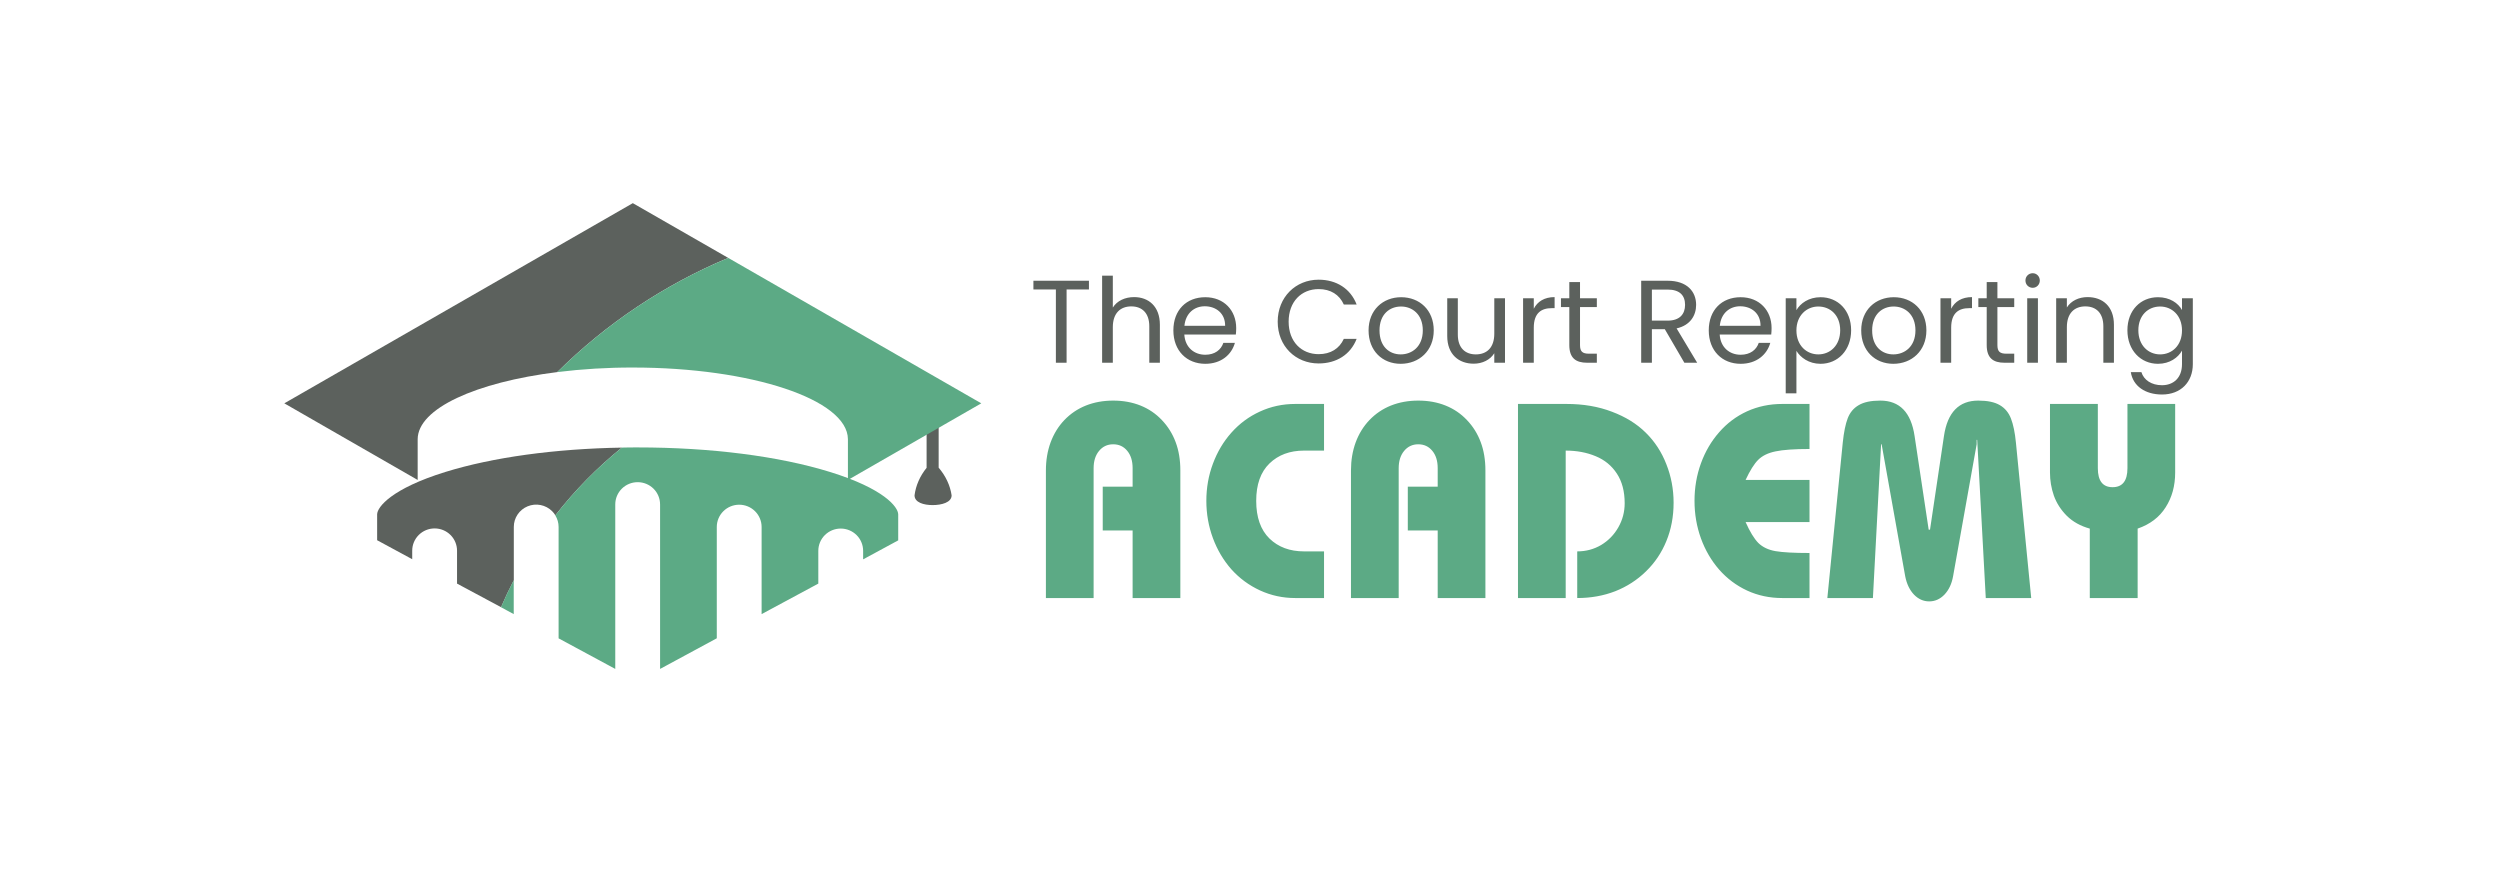 <svg width="255" height="90" viewBox="0 0 255 90" fill="none" xmlns="http://www.w3.org/2000/svg">
<path d="M111.549 61H106.682V47.984C106.682 46.954 106.841 46.002 107.16 45.127C107.488 44.243 107.958 43.482 108.568 42.844C109.188 42.197 109.917 41.704 110.756 41.367C111.604 41.03 112.533 40.861 113.545 40.861C114.566 40.861 115.495 41.03 116.334 41.367C117.173 41.704 117.897 42.197 118.508 42.844C119.128 43.491 119.597 44.243 119.916 45.1C120.235 45.947 120.395 46.909 120.395 47.984V61H115.527V54.109H112.479V49.639H115.527V47.752C115.527 47.014 115.345 46.426 114.981 45.988C114.616 45.542 114.137 45.318 113.545 45.318C112.953 45.318 112.469 45.546 112.096 46.002C111.731 46.449 111.549 47.032 111.549 47.752V61ZM135.051 41.203V45.961H133.014C131.564 45.961 130.389 46.398 129.486 47.273C128.584 48.148 128.133 49.42 128.133 51.088C128.133 52.765 128.584 54.046 129.486 54.93C130.389 55.805 131.564 56.242 133.014 56.242H135.051V61H132.111C130.844 61 129.646 60.74 128.516 60.221C127.395 59.701 126.424 58.986 125.604 58.074C124.792 57.154 124.163 56.092 123.717 54.889C123.27 53.676 123.047 52.41 123.047 51.088C123.047 49.757 123.27 48.495 123.717 47.301C124.163 46.098 124.792 45.04 125.604 44.129C126.424 43.208 127.39 42.493 128.502 41.982C129.623 41.463 130.826 41.203 132.111 41.203H135.051ZM142.666 61H137.799V47.984C137.799 46.954 137.958 46.002 138.277 45.127C138.605 44.243 139.075 43.482 139.686 42.844C140.305 42.197 141.035 41.704 141.873 41.367C142.721 41.03 143.65 40.861 144.662 40.861C145.683 40.861 146.613 41.03 147.451 41.367C148.29 41.704 149.014 42.197 149.625 42.844C150.245 43.491 150.714 44.243 151.033 45.1C151.352 45.947 151.512 46.909 151.512 47.984V61H146.645V54.109H143.596V49.639H146.645V47.752C146.645 47.014 146.462 46.426 146.098 45.988C145.733 45.542 145.255 45.318 144.662 45.318C144.07 45.318 143.587 45.546 143.213 46.002C142.848 46.449 142.666 47.032 142.666 47.752V61ZM160.877 61V56.242C161.77 56.242 162.586 56.023 163.324 55.586C164.062 55.139 164.646 54.538 165.074 53.781C165.503 53.025 165.717 52.209 165.717 51.334C165.717 50.122 165.452 49.115 164.924 48.312C164.395 47.501 163.675 46.909 162.764 46.535C161.852 46.152 160.831 45.961 159.701 45.961V61H154.834V41.203H159.783C161.497 41.203 163.042 41.467 164.418 41.996C165.803 42.516 166.952 43.227 167.863 44.129C168.784 45.031 169.486 46.107 169.969 47.355C170.461 48.595 170.707 49.903 170.707 51.279C170.707 52.692 170.461 53.995 169.969 55.19C169.486 56.374 168.793 57.404 167.891 58.279C166.997 59.154 165.954 59.829 164.76 60.303C163.566 60.768 162.271 61 160.877 61ZM184.57 41.203V45.797C183.021 45.797 181.863 45.879 181.098 46.043C180.341 46.198 179.753 46.485 179.334 46.904C178.924 47.315 178.495 47.998 178.049 48.955H184.57V53.248H178.049C178.486 54.232 178.919 54.943 179.348 55.381C179.785 55.809 180.368 56.087 181.098 56.215C181.827 56.342 182.984 56.406 184.57 56.406V61H181.795C180.501 61 179.302 60.745 178.199 60.234C177.105 59.724 176.158 59.013 175.355 58.102C174.553 57.181 173.934 56.119 173.496 54.916C173.059 53.704 172.84 52.428 172.84 51.088C172.84 49.739 173.059 48.463 173.496 47.26C173.934 46.057 174.553 44.999 175.355 44.088C176.158 43.167 177.105 42.456 178.199 41.955C179.302 41.454 180.501 41.203 181.795 41.203H184.57ZM191.037 61H186.389L187.961 45.154C188.07 44.088 188.239 43.258 188.467 42.666C188.695 42.074 189.068 41.627 189.588 41.326C190.107 41.016 190.841 40.861 191.789 40.861C193.767 40.861 194.934 42.069 195.289 44.484L196.725 54.027H196.861L198.283 44.484C198.639 42.069 199.805 40.861 201.783 40.861C202.731 40.861 203.465 41.016 203.984 41.326C204.504 41.627 204.882 42.083 205.119 42.693C205.356 43.304 205.525 44.124 205.625 45.154L207.184 61H202.549L201.674 44.867H201.619V45.318L199.213 58.785C199.076 59.551 198.785 60.171 198.338 60.645C197.891 61.109 197.372 61.342 196.779 61.342C196.196 61.342 195.681 61.114 195.234 60.658C194.788 60.193 194.487 59.569 194.332 58.785L191.926 45.318H191.871L191.037 61ZM218.039 61H213.158V53.918C212.21 53.654 211.431 53.221 210.82 52.619C210.21 52.008 209.768 51.32 209.494 50.555C209.23 49.789 209.098 49.005 209.098 48.203V41.203H213.979V47.752C213.979 49.046 214.48 49.693 215.482 49.693C216.494 49.693 217 49.046 217 47.752V41.203H221.867V48.203C221.867 49.552 221.544 50.732 220.896 51.744C220.258 52.756 219.306 53.48 218.039 53.918V61Z" fill="#5CAA85"/>
<path d="M105.408 29.524H107.7V37H108.792V29.524H111.072V28.636H105.408V29.524ZM112.416 37H113.508V33.364C113.508 31.948 114.276 31.252 115.392 31.252C116.496 31.252 117.228 31.936 117.228 33.28V37H118.308V33.124C118.308 31.24 117.144 30.304 115.68 30.304C114.756 30.304 113.94 30.676 113.508 31.372V28.12H112.416V37ZM122.888 31.24C124.016 31.24 124.976 31.948 124.964 33.232H120.812C120.932 31.948 121.82 31.24 122.888 31.24ZM125.96 34.972H124.784C124.544 35.68 123.92 36.184 122.936 36.184C121.82 36.184 120.884 35.452 120.8 34.12H126.056C126.08 33.892 126.092 33.7 126.092 33.46C126.092 31.66 124.844 30.316 122.936 30.316C121.016 30.316 119.684 31.624 119.684 33.7C119.684 35.788 121.064 37.108 122.936 37.108C124.568 37.108 125.624 36.172 125.96 34.972ZM130.325 32.812C130.325 35.32 132.161 37.072 134.501 37.072C136.313 37.072 137.753 36.172 138.377 34.564H137.069C136.613 35.56 135.725 36.124 134.501 36.124C132.749 36.124 131.441 34.852 131.441 32.812C131.441 30.76 132.749 29.488 134.501 29.488C135.725 29.488 136.613 30.052 137.069 31.06H138.377C137.753 29.44 136.313 28.528 134.501 28.528C132.161 28.528 130.325 30.304 130.325 32.812ZM146.242 33.7C146.242 31.624 144.79 30.316 142.918 30.316C141.058 30.316 139.594 31.624 139.594 33.7C139.594 35.788 141.01 37.108 142.87 37.108C144.742 37.108 146.242 35.788 146.242 33.7ZM140.71 33.7C140.71 32.044 141.754 31.264 142.906 31.264C144.034 31.264 145.126 32.044 145.126 33.7C145.126 35.368 144.01 36.148 142.87 36.148C141.73 36.148 140.71 35.368 140.71 33.7ZM153.51 30.424H152.418V34.036C152.418 35.452 151.662 36.148 150.534 36.148C149.43 36.148 148.698 35.464 148.698 34.132V30.424H147.618V34.276C147.618 36.16 148.806 37.096 150.318 37.096C151.194 37.096 151.998 36.712 152.418 36.028V37H153.51V30.424ZM156.446 33.424C156.446 31.9 157.238 31.432 158.282 31.432H158.57V30.304C157.526 30.304 156.818 30.76 156.446 31.492V30.424H155.354V37H156.446V33.424ZM160.07 35.2C160.07 36.52 160.73 37 161.894 37H162.878V36.076H162.074C161.402 36.076 161.162 35.848 161.162 35.2V31.324H162.878V30.424H161.162V28.768H160.07V30.424H159.218V31.324H160.07V35.2ZM171.877 31.096C171.877 32.032 171.337 32.704 170.101 32.704H168.493V29.536H170.101C171.349 29.536 171.877 30.148 171.877 31.096ZM167.401 28.636V37H168.493V33.58H169.813L171.805 37H173.113L171.013 33.496C172.417 33.184 173.005 32.164 173.005 31.096C173.005 29.728 172.069 28.636 170.101 28.636H167.401ZM177.497 31.24C178.625 31.24 179.585 31.948 179.573 33.232H175.421C175.541 31.948 176.429 31.24 177.497 31.24ZM180.569 34.972H179.393C179.153 35.68 178.529 36.184 177.545 36.184C176.429 36.184 175.493 35.452 175.409 34.12H180.665C180.689 33.892 180.701 33.7 180.701 33.46C180.701 31.66 179.453 30.316 177.545 30.316C175.625 30.316 174.293 31.624 174.293 33.7C174.293 35.788 175.673 37.108 177.545 37.108C179.177 37.108 180.233 36.172 180.569 34.972ZM183.235 31.636V30.424H182.143V40.12H183.235V35.788C183.643 36.46 184.495 37.108 185.695 37.108C187.459 37.108 188.815 35.728 188.815 33.688C188.815 31.636 187.459 30.316 185.695 30.316C184.495 30.316 183.631 30.94 183.235 31.636ZM187.699 33.688C187.699 35.236 186.679 36.148 185.467 36.148C184.279 36.148 183.235 35.248 183.235 33.7C183.235 32.176 184.279 31.264 185.467 31.264C186.679 31.264 187.699 32.14 187.699 33.688ZM196.492 33.7C196.492 31.624 195.04 30.316 193.168 30.316C191.308 30.316 189.844 31.624 189.844 33.7C189.844 35.788 191.26 37.108 193.12 37.108C194.992 37.108 196.492 35.788 196.492 33.7ZM190.96 33.7C190.96 32.044 192.004 31.264 193.156 31.264C194.284 31.264 195.376 32.044 195.376 33.7C195.376 35.368 194.26 36.148 193.12 36.148C191.98 36.148 190.96 35.368 190.96 33.7ZM199.02 33.424C199.02 31.9 199.812 31.432 200.856 31.432H201.144V30.304C200.1 30.304 199.392 30.76 199.02 31.492V30.424H197.928V37H199.02V33.424ZM202.644 35.2C202.644 36.52 203.304 37 204.468 37H205.452V36.076H204.648C203.976 36.076 203.736 35.848 203.736 35.2V31.324H205.452V30.424H203.736V28.768H202.644V30.424H201.792V31.324H202.644V35.2ZM206.776 37H207.868V30.424H206.776V37ZM207.34 29.356C207.736 29.356 208.06 29.032 208.06 28.612C208.06 28.192 207.736 27.868 207.34 27.868C206.92 27.868 206.596 28.192 206.596 28.612C206.596 29.032 206.92 29.356 207.34 29.356ZM214.541 37H215.621V33.124C215.621 31.24 214.457 30.304 212.933 30.304C212.045 30.304 211.253 30.676 210.821 31.36V30.424H209.729V37H210.821V33.364C210.821 31.948 211.589 31.252 212.705 31.252C213.809 31.252 214.541 31.936 214.541 33.28V37ZM216.996 33.688C216.996 35.728 218.352 37.108 220.116 37.108C221.316 37.108 222.168 36.472 222.564 35.764V37.144C222.564 38.548 221.688 39.292 220.524 39.292C219.444 39.292 218.664 38.752 218.424 37.96H217.344C217.56 39.364 218.796 40.24 220.524 40.24C222.456 40.24 223.668 38.956 223.668 37.144V30.424H222.564V31.624C222.18 30.916 221.316 30.316 220.116 30.316C218.352 30.316 216.996 31.636 216.996 33.688ZM222.564 33.7C222.564 35.248 221.532 36.148 220.332 36.148C219.132 36.148 218.112 35.236 218.112 33.688C218.112 32.14 219.132 31.264 220.332 31.264C221.532 31.264 222.564 32.176 222.564 33.7Z" fill="#5C615D"/>
<path d="M63.429 45.656C56.604 45.772 50.262 46.642 45.427 48.14C39.95 49.837 38.49 51.705 38.468 52.456V55.103L42.046 57.04V56.169C42.046 55.567 42.287 54.99 42.716 54.564C43.144 54.138 43.726 53.899 44.332 53.899C44.938 53.899 45.52 54.138 45.948 54.564C46.377 54.99 46.618 55.567 46.618 56.169V59.528L51.109 61.936C51.511 61 51.941 60.082 52.409 59.183V53.743C52.408 53.294 52.542 52.854 52.793 52.48C53.044 52.106 53.402 51.815 53.82 51.643C54.238 51.471 54.698 51.426 55.141 51.514C55.585 51.602 55.993 51.818 56.312 52.136C56.441 52.264 56.554 52.406 56.648 52.561C58.636 50.01 60.911 47.693 63.429 45.656Z" fill="#5C615D"/>
<path d="M64.547 20.722L29 41.14L42.602 48.956V44.796C42.623 41.663 48.539 38.993 56.842 37.953C61.844 32.991 67.765 29.037 74.278 26.307L64.547 20.722Z" fill="#5C615D"/>
<path d="M95.743 47.704V43.257H94.513V47.717C93.833 48.561 93.411 49.524 93.283 50.526C93.283 51.256 94.225 51.519 95.13 51.519C96.035 51.519 97.065 51.256 97.065 50.526C96.915 49.512 96.461 48.543 95.743 47.704Z" fill="#5C615D"/>
<path d="M84.658 48.14C79.444 46.526 72.477 45.637 65.043 45.637C64.502 45.637 63.947 45.637 63.429 45.655C60.908 47.695 58.631 50.014 56.641 52.568C56.861 52.923 56.977 53.333 56.977 53.75V65.112L62.757 68.231V51.451C62.757 50.849 62.998 50.271 63.426 49.845C63.855 49.42 64.436 49.181 65.043 49.181C65.649 49.181 66.23 49.42 66.659 49.845C67.088 50.271 67.328 50.849 67.328 51.451V68.231L73.112 65.105V53.75C73.112 53.148 73.353 52.571 73.782 52.145C74.21 51.719 74.792 51.48 75.398 51.48C76.004 51.48 76.586 51.719 77.014 52.145C77.443 52.571 77.684 53.148 77.684 53.75V62.639L83.468 59.527V56.184C83.468 55.581 83.709 55.004 84.137 54.578C84.566 54.153 85.147 53.913 85.754 53.913C86.36 53.913 86.941 54.153 87.37 54.578C87.798 55.004 88.039 55.581 88.039 56.184V57.054L91.618 55.117V52.47C91.61 51.705 90.15 49.837 84.658 48.14Z" fill="#5CAA85"/>
<path d="M52.401 62.641V59.183C51.934 60.083 51.503 60.997 51.102 61.937L52.401 62.641Z" fill="#5CAA85"/>
<path d="M56.846 37.952C59.4 37.638 61.972 37.483 64.547 37.488C76.647 37.488 86.455 40.752 86.488 44.796V48.956L100.09 41.14L74.281 26.307C67.768 29.037 61.848 32.991 56.846 37.952Z" fill="#5CAA85"/>
</svg>
